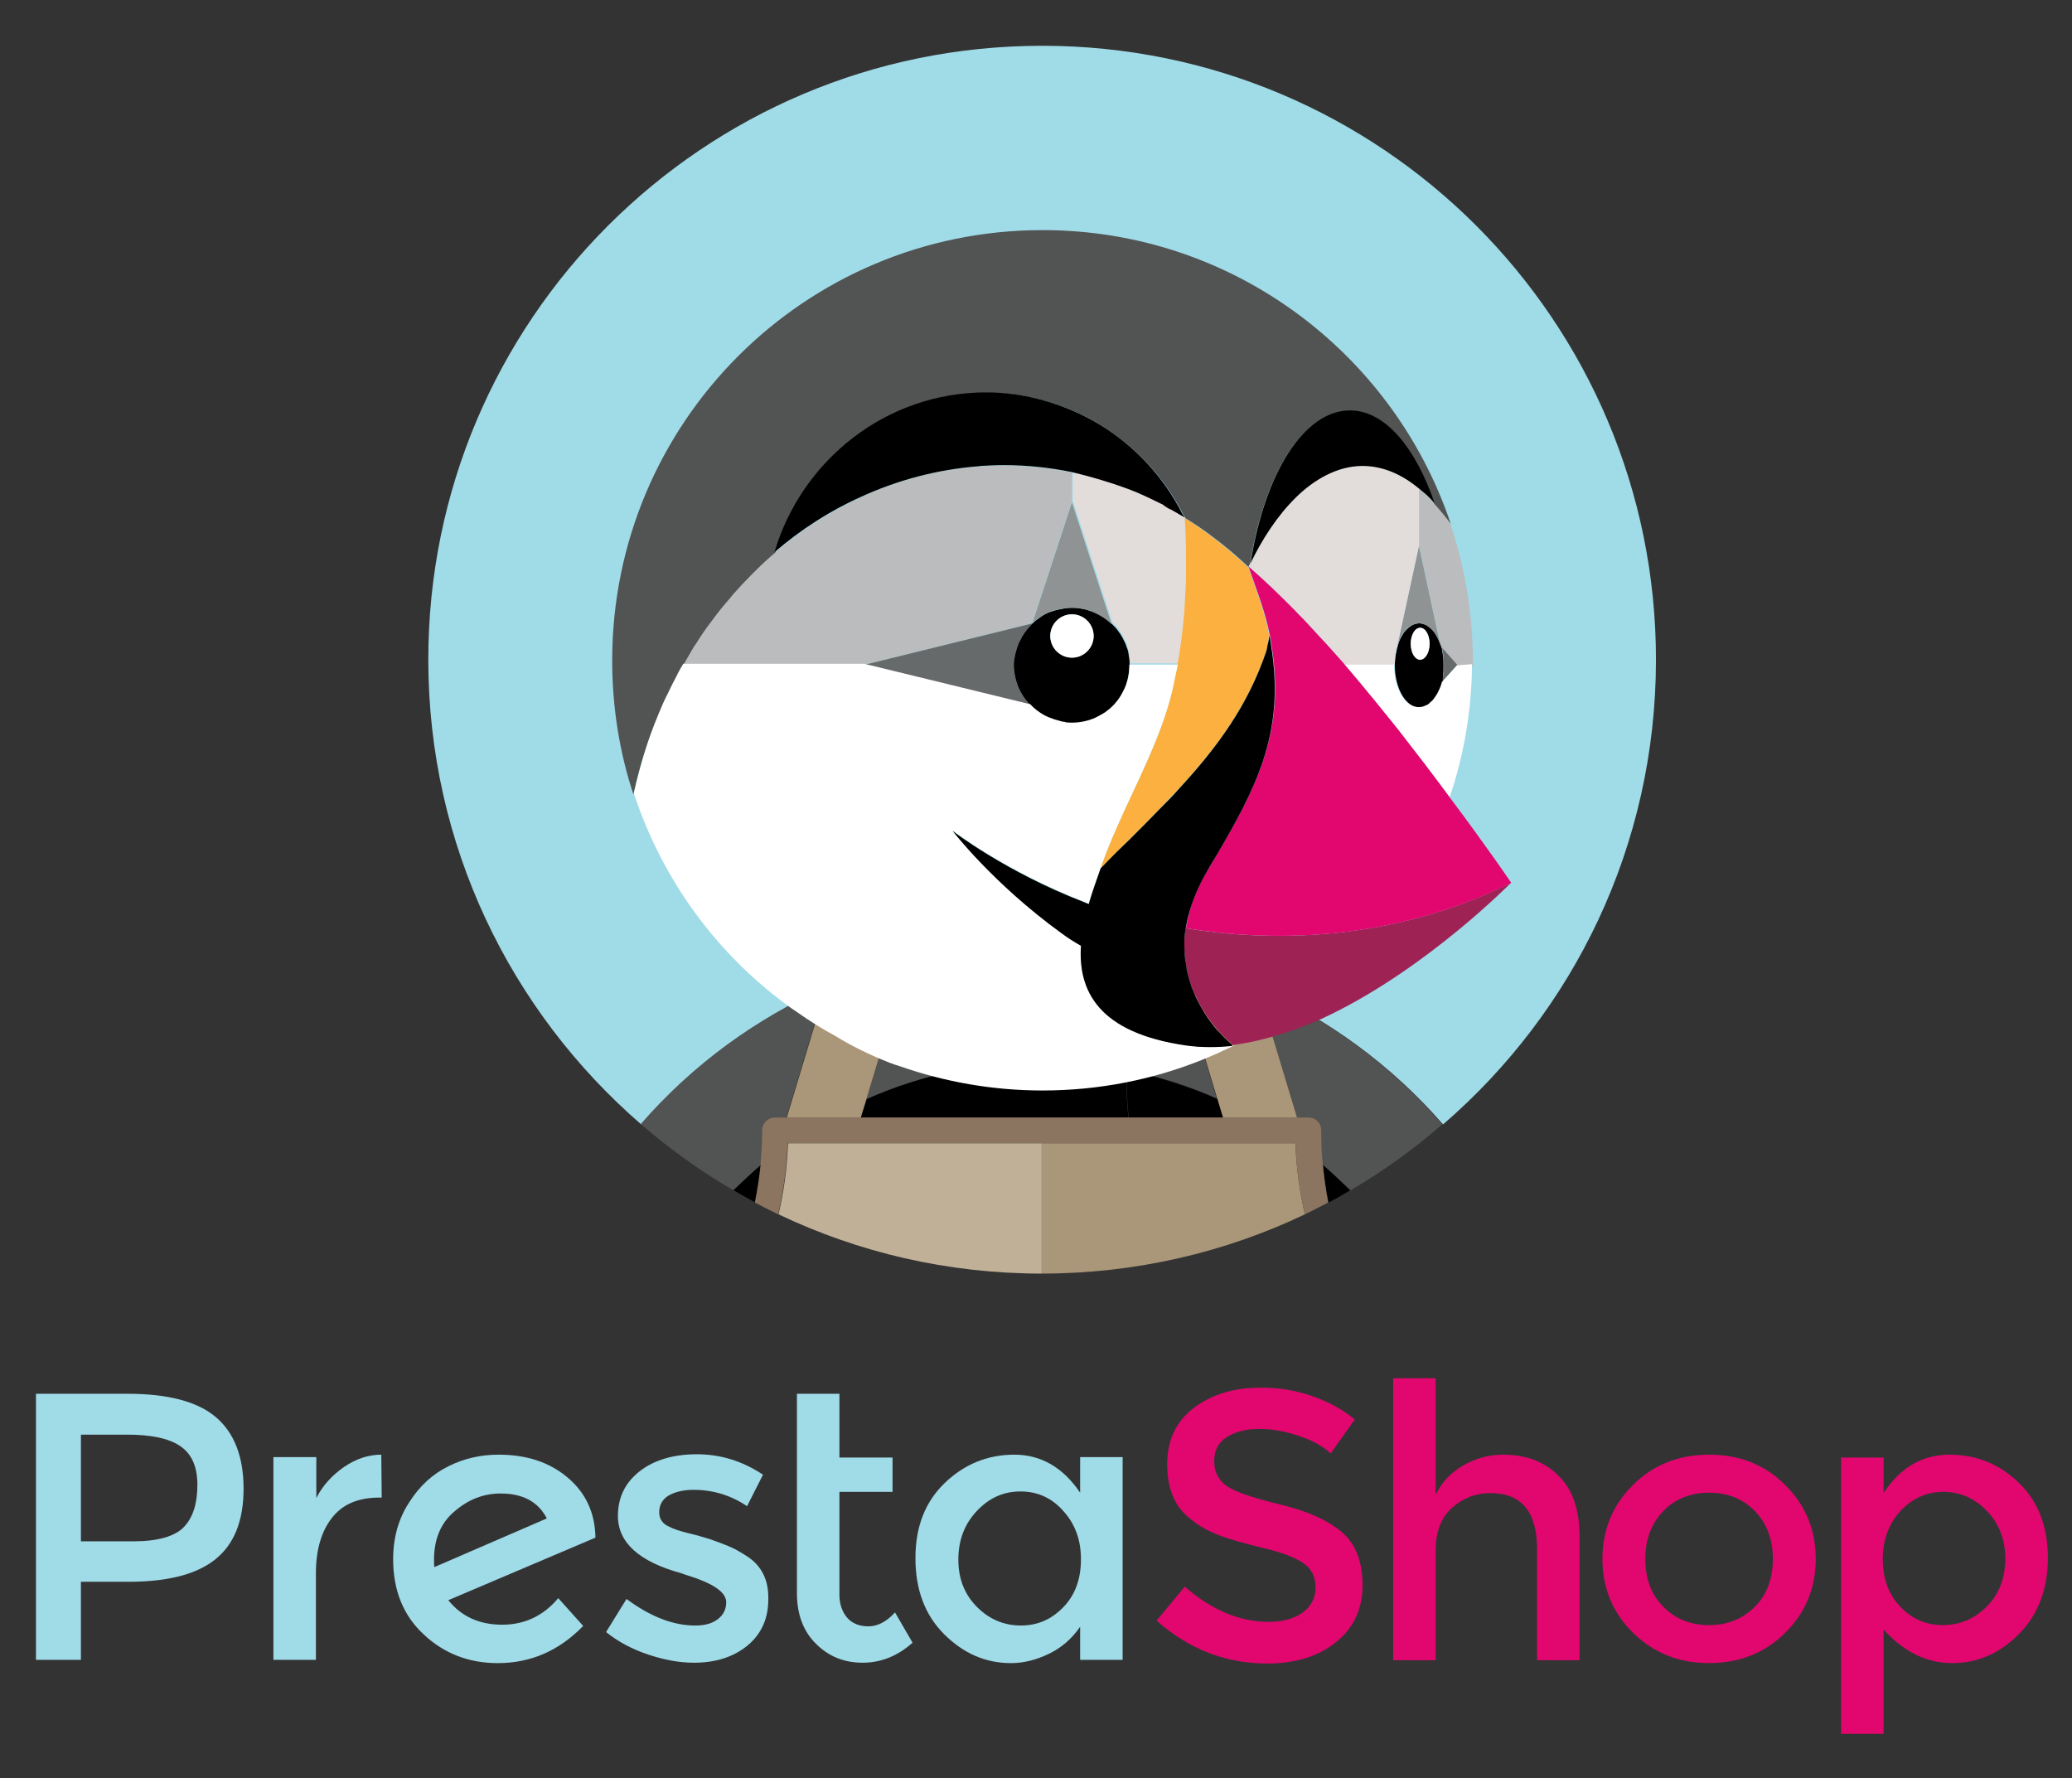 <?xml version="1.0" encoding="utf-8"?>
<!-- Generator: Adobe Illustrator 19.0.0, SVG Export Plug-In . SVG Version: 6.00 Build 0)  -->
<svg version="1.1" id="Calque_1" xmlns="http://www.w3.org/2000/svg" xmlns:xlink="http://www.w3.org/1999/xlink" x="0px" y="0px"
	 viewBox="-52 179 507 435" style="enable-background:new -52 179 507 435;" xml:space="preserve">
<rect x="-52" y="179" width="507" height="435" fill="#333333" stroke="none"/>
<style type="text/css">
	.st0{fill:#A0DBE8;}
	.st1{fill:#E2066F;}
	.st2{fill:#525353;}
	.st3{fill:#AA9678;}
	.st4{fill:#C0B098;}
	.st5{fill:#786453;}
	.st6{fill:#8B7460;}
	.st7{fill:none;}
	.st8{fill:#FFFFFF;}
	.st9{fill:#BBBCBD;}
	.st10{fill:#676A6A;}
	.st11{fill:#909393;}
	.st12{fill:#E2DDDB;}
	.st13{fill:#FBB040;}
	.st14{fill:#9F2255;}
</style>
<g id="XMLID_141_">
	<g id="XMLID_142_">
		<path id="XMLID_160_" class="st0" d="M54.3,562.4c-0.1-0.4-0.1-1-0.1-1.8c0-5.1,1.7-9.1,5.1-11.9c3.4-2.9,7.1-4.3,11.2-4.3
			c5.4,0,9.2,2,11.3,6.1L54.3,562.4z M93.7,555.2c-0.1-6-2.3-10.9-6.8-14.7c-4.5-3.8-10.1-5.6-16.9-5.6c-4.3,0-8.4,0.9-12.2,2.8
			c-3.9,1.9-7.1,4.8-9.7,8.9c-2.6,4-3.9,8.6-3.9,13.9c0,7.6,2.5,13.8,7.5,18.4c5,4.7,11.1,7,18.1,7c8,0,15-3,20.9-9.1l-6.1-6.8
			c-3.6,4.3-8.2,6.5-13.7,6.5c-5.6,0-10-2-13.2-6L93.7,555.2L93.7,555.2z"/>
		<path id="XMLID_138_" class="st0" d="M32.2,537.9c-2.9,2-5.2,4.5-6.8,7.6v-10H14.9v49.6h10.4v-21.2c0-5.6,1.3-10.2,3.9-13.5
			c2.6-3.4,6.5-5,11.6-5h0.6l-0.1-10.5C38.2,534.9,35.1,535.9,32.2,537.9"/>
		<path id="XMLID_137_" class="st0" d="M131,559.9c-1.7-1.1-3.2-2-4.7-2.6s-3-1.2-4.5-1.7c-1.6-0.5-3.3-1-5.4-1.5
			c-2-0.5-3.6-1-4.7-1.6c-1.6-0.7-2.4-1.9-2.4-3.5c0-1.8,0.8-3.2,2.3-4.1c1.6-0.9,3.6-1.4,6.1-1.4c4.7,0,9.1,1.3,13.1,4l3.9-7.7
			c-5.1-3.4-10.5-5-16.2-5s-10.4,1.4-13.9,4.1c-3.6,2.8-5.4,6.4-5.4,11c0,6.5,5.2,11.2,15.5,14c0.2,0.1,0.6,0.2,1.1,0.4
			c6.6,2,9.9,4.2,9.9,6.7c0,1.7-0.7,3.1-2,4.1c-1.4,1.1-3.2,1.6-5.6,1.6c-5.4,0-11-2.2-16.8-6.5l-5,8.1c3,2.4,6.4,4.2,10.3,5.5
			c3.9,1.3,7.6,2,11.2,2c5.3,0,9.7-1.4,13.1-4.2c3.4-2.8,5.1-6.6,5.1-11.3C136.1,565.6,134.4,562.2,131,559.9"/>
		<path id="XMLID_155_" class="st0" d="M-7,552.6c-2.2,2.3-6.4,3.5-12.4,3.5h-12.8V530H-21c6,0,10.3,0.9,13.1,2.8s4.2,5,4.2,9.5
			C-3.7,546.9-4.8,550.3-7,552.6 M0.8,525.7c-4.5-3.8-11.7-5.7-21.6-5.7h-22.4v65.1h11V566h11.6c9.6,0,16.7-1.8,21.3-5.5
			s6.9-9.4,6.9-17.3C7.6,535.4,5.3,529.5,0.8,525.7"/>
		<path id="XMLID_134_" class="st0" d="M160.5,576.9c-2.2,0-4-0.7-5.2-2.1s-1.9-3.3-1.9-5.6V544h13v-8.4h-13V520H143v48.8
			c0,5.2,1.6,9.4,4.7,12.4c3.1,3.1,6.9,4.6,11.4,4.6c4.4,0,8.5-1.6,12.2-4.9l-4.3-7.4C164.9,575.8,162.7,576.9,160.5,576.9"/>
		<path id="XMLID_151_" class="st0" d="M208.2,572.2c-2.9,3-6.3,4.5-10.4,4.5c-4.1,0-7.7-1.5-10.7-4.5s-4.6-6.8-4.6-11.6
			c0-4.8,1.5-8.7,4.5-11.9s6.5-4.8,10.7-4.8s7.7,1.6,10.5,4.8c2.9,3.2,4.3,7.1,4.3,11.8C212.5,565.3,211.1,569.2,208.2,572.2
			 M212.3,544.2c-4.2-6.2-9.6-9.3-16.1-9.3s-12.2,2.3-17,6.9c-4.8,4.6-7.2,10.7-7.2,18.4s2.3,13.9,7,18.6c4.7,4.7,10.1,7.1,16.4,7.1
			c3.1,0,6.2-0.8,9.3-2.3s5.6-3.7,7.6-6.6v8.1h10.4v-49.6h-10.4V544.2z"/>
		<path id="XMLID_148_" class="st1" d="M377.4,572.1c-3,3-6.7,4.5-11.2,4.5s-8.3-1.5-11.2-4.5c-3-3-4.4-6.9-4.4-11.7
			c0-4.8,1.5-8.7,4.4-11.7s6.7-4.5,11.2-4.5s8.3,1.5,11.2,4.5c2.9,3,4.4,6.9,4.4,11.7C381.8,565.2,380.4,569.1,377.4,572.1
			 M366.2,534.9c-7.5,0-13.7,2.5-18.6,7.4c-5,4.9-7.5,11-7.5,18.1c0,7.1,2.5,13.2,7.5,18.1s11.2,7.4,18.6,7.4s13.7-2.5,18.6-7.4
			c5-4.9,7.5-11,7.5-18.1c0-7.1-2.5-13.2-7.5-18.1C379.8,537.3,373.6,534.9,366.2,534.9"/>
		<path id="XMLID_145_" class="st1" d="M434.1,572.1c-3,3-6.6,4.5-10.7,4.5s-7.6-1.5-10.4-4.5c-2.9-3-4.3-6.9-4.3-11.6
			s1.4-8.6,4.3-11.8c2.9-3.1,6.4-4.7,10.5-4.7c4.2,0,7.7,1.6,10.7,4.7s4.5,7.1,4.5,11.8C438.6,565.3,437.1,569.1,434.1,572.1
			 M442,541.8c-4.7-4.6-10.4-6.9-17-6.9s-12,3.1-16.1,9.4v-8.7h-10.4v67.6h10.4v-25.5c5,5.5,10.6,8.2,16.8,8.2s11.7-2.4,16.4-7.2
			c4.7-4.8,7-11,7-18.6S446.7,546.3,442,541.8"/>
		<path id="XMLID_127_" class="st1" d="M315.8,534.9c-3.5,0-6.7,0.9-9.7,2.6s-5.3,4.1-6.8,7.2v-28.5h-10.4v69h10.4v-26.8
			c0-4.6,1.3-8.1,4-10.5s5.8-3.6,9.4-3.6c7.6,0,11.4,4.6,11.4,13.7v27.2h10.4v-30.4c0-6.5-1.7-11.4-5.2-14.8
			C325.9,536.6,321.4,534.9,315.8,534.9"/>
		<path id="XMLID_126_" class="st1" d="M276.4,553.9c-3.4-2.9-8.4-5.2-15.1-6.8s-11-3.1-13.1-4.5c-2-1.4-3.1-3.4-3.1-6.1
			c0-2.6,1-4.6,3.1-5.9c2-1.3,4.7-2,7.9-2c3.2,0,6.4,0.6,9.7,1.7c3.3,1.1,5.9,2.5,7.8,4.3l5.9-8.3c-3-2.5-6.5-4.4-10.6-5.8
			c-4.1-1.4-8.2-2-12.4-2c-6.5,0-11.9,1.6-16.3,4.9s-6.6,7.9-6.6,13.9s1.9,10.5,5.8,13.4c1.9,1.6,4.1,2.8,6.6,3.8s6.1,2,10.9,3.2
			c4.8,1.1,8.1,2.4,10.1,3.8s2.9,3.4,2.9,5.9s-1,4.5-3.1,6.1c-2.1,1.5-4.9,2.3-8.4,2.3c-7.1,0-13.9-2.9-20.5-8.6l-6.9,8.3
			c7.9,7,16.9,10.5,27.1,10.5c7,0,12.6-1.8,16.9-5.3s6.4-8.1,6.4-13.8C281.4,561.2,279.8,556.8,276.4,553.9"/>
	</g>
	<g>
		<path id="XMLID_125_" class="st0" d="M150.1,420.7c2.4-1.1,4.8-2,7.3-3c2.8-1,5.6-2,8.4-2.9c3.5-1.1,7.1-2,10.7-2.8
			c4.9-1,9.8-1.8,14.7-2.3c-2.8,8.7-5.8,17.4-9.2,26c0.1,1.7,0.2,3.3,0.3,5c6.7-1.3,13.6-2,20.7-2c7.1,0,14,0.7,20.7,2
			c0-1.7,0.1-3.4,0.3-5c-3.3-8.6-6.4-17.3-9.2-26c4.9,0.5,9.9,1.2,14.7,2.3c3.6,0.8,7.1,1.7,10.7,2.8c2.8,0.9,5.6,1.8,8.4,2.9
			c2.5,0.9,4.9,1.9,7.3,3c17,7.6,32.5,18.8,45.2,33.4c31.9-27.5,52.1-68.2,52.1-113.7c0-82.9-67.2-150.2-150.2-150.2
			c-82.9,0-150.2,67.2-150.2,150.2c0,45.4,20.2,86.1,52.1,113.7C117.6,439.5,133.1,428.3,150.1,420.7z"/>
		<path id="XMLID_124_" class="st2" d="M160,447.9c7-3.1,14.5-5.5,22.2-7c0-1.7-0.1-3.4-0.3-5c3.3-8.6,6.4-17.3,9.2-26
			c-4.9,0.5-9.9,1.2-14.7,2.3c-3.6,0.8-7.1,1.7-10.7,2.8c-2.8,0.9-5.6,1.8-8.4,2.9l10.9,2.7L160,447.9z"/>
		<path id="XMLID_123_" class="st2" d="M134.2,464c0.3-2.8,0.4-5.6,0.4-8.5c0-1.7,1.4-3.1,3.1-3.1h2.7l9.6-31.8
			c-17,7.6-32.5,18.8-45.2,33.4c7,6.1,14.6,11.5,22.6,16.2C129.7,468.1,131.9,466,134.2,464z"/>
		<path id="XMLID_122_" class="st2" d="M255.8,420.7l9.6,31.8h2.7c1.7,0,3.1,1.4,3.1,3.1c0,2.9,0.2,5.7,0.4,8.5c2.3,2,4.6,4,6.7,6.2
			c8.1-4.7,15.6-10.1,22.6-16.2C288.3,439.5,272.8,428.3,255.8,420.7z"/>
		<path id="XMLID_121_" class="st2" d="M237.5,420.4l10.9-2.7c-2.8-1-5.6-2-8.4-2.9c-3.5-1.1-7.1-2-10.7-2.8
			c-4.9-1-9.8-1.8-14.7-2.3c2.8,8.7,5.8,17.4,9.2,26c-0.1,1.7-0.2,3.3-0.3,5c7.8,1.5,15.2,3.9,22.2,7L237.5,420.4z"/>
		<path id="XMLID_120_" d="M202.9,452.5h21.2c-0.4-3.9-0.6-7.8-0.5-11.6c-6.7-1.3-13.6-2-20.7-2s-14,0.7-20.7,2
			c0.1,3.9-0.1,7.7-0.5,11.6H202.9z"/>
		<path id="XMLID_119_" d="M127.5,470.2c1.7,1,3.5,2,5.3,3c0.6-3,1.1-6.1,1.4-9.2C131.9,466,129.7,468.1,127.5,470.2z"/>
		<path id="XMLID_118_" d="M158.6,452.5h23.2c0.4-3.9,0.6-7.8,0.5-11.6c-7.8,1.5-15.2,3.9-22.2,7L158.6,452.5z"/>
		<path id="XMLID_117_" d="M271.7,464c0.3,3.1,0.8,6.2,1.4,9.2c1.8-0.9,3.5-1.9,5.3-3C276.2,468.1,274,466,271.7,464z"/>
		<path id="XMLID_116_" d="M247.3,452.5l-1.4-4.6c-7-3.1-14.5-5.5-22.2-7c-0.1,3.9,0.1,7.7,0.5,11.6H247.3L247.3,452.5z"/>
		<path id="XMLID_115_" class="st3" d="M158.6,452.5l1.4-4.6l8.3-27.5l-10.9-2.7c-2.5,0.9-4.9,1.9-7.3,3l-9.6,31.8h10.3H158.6
			L158.6,452.5z"/>
		<path id="XMLID_114_" class="st3" d="M245.9,447.9l1.4,4.6h7.8h10.3l-9.6-31.8c-2.4-1.1-4.8-2-7.3-3l-10.9,2.7L245.9,447.9z"/>
		<path id="XMLID_113_" class="st4" d="M140.8,458.9c0.1-0.1,0.2-0.1,0.3-0.2h-0.3C140.8,458.7,140.8,458.8,140.8,458.9z"/>
		<path id="XMLID_112_" class="st4" d="M202.9,458.7h-22.1h-24.1h-15.6c-0.1,0.1-0.2,0.1-0.3,0.2c-0.2,5.9-1,11.6-2.3,17.2
			c19.5,9.3,41.3,14.5,64.4,14.5L202.9,458.7L202.9,458.7z"/>
		<path id="XMLID_111_" class="st3" d="M265.1,458.7h-0.3c0.1,0.1,0.2,0.1,0.3,0.2C265.1,458.8,265.1,458.7,265.1,458.7z"/>
		<path id="XMLID_110_" class="st3" d="M264.8,458.7h-15.6H225h-22.1l0,0v31.9c23,0,44.9-5.2,64.4-14.5c-1.3-5.6-2.1-11.4-2.3-17.2
			C265,458.8,264.9,458.7,264.8,458.7z"/>
		<rect id="XMLID_109_" x="202.9" y="455.6" class="st5" width="0" height="3.1"/>
		<path id="XMLID_108_" class="st6" d="M271.7,464c-0.3-2.8-0.4-5.6-0.4-8.5c0-1.7-1.4-3.1-3.1-3.1h-2.7H255h-7.8H224h-21.2h-21.2
			h-23.2h-7.8h-10.3h-2.7c-1.7,0-3.1,1.4-3.1,3.1c0,2.9-0.2,5.7-0.4,8.5c-0.3,3.1-0.8,6.2-1.4,9.2c1.9,1,3.8,2,5.7,2.9
			c1.3-5.6,2.1-11.4,2.3-17.2c0-0.1,0-0.1,0-0.2h0.3h15.6h24.1h22.1l0,0H225h24.1h15.6h0.3c0,0.1,0,0.1,0,0.2
			c0.2,5.9,1,11.6,2.3,17.2c1.9-0.9,3.8-1.9,5.7-2.9C272.4,470.2,272,467.1,271.7,464z"/>
		<g>
			<path id="XMLID_107_" class="st7" d="M253.5,317.6L253.5,317.6L253.5,317.6c1.9,5.4,4,10.9,5.1,16.5c0,0.4-0.1,0.8-0.1,1.2
				c-0.1,0.6-0.2,1.1-0.3,1.6c0.2-0.7,0.3-1.6,0.5-2.6C257.6,328.6,255.4,323.1,253.5,317.6L253.5,317.6L253.5,317.6L253.5,317.6z"
				/>
			<path id="XMLID_106_" class="st7" d="M297.2,351.6c-0.1,0-0.2,0.1-0.3,0.1C297,351.6,297.1,351.6,297.2,351.6z"/>
			<path id="XMLID_105_" class="st7" d="M298.2,350.8c-0.1,0.1-0.2,0.2-0.3,0.3C298,351,298.1,350.9,298.2,350.8z"/>
			<path id="XMLID_104_" class="st7" d="M249,313.7c-3.5-2.9-7.1-5.6-10.9-7.9l0,0C241.9,308.1,245.5,310.7,249,313.7z"/>
			<path id="XMLID_103_" class="st7" d="M283.8,349.6C283.8,349.7,283.8,349.7,283.8,349.6C283.8,349.7,283.8,349.7,283.8,349.6z"/>
			<path id="XMLID_102_" class="st7" d="M290.1,357.6c0.1,0.1,0.2,0.3,0.3,0.4C290.4,357.8,290.2,357.7,290.1,357.6z"/>
			<path id="XMLID_101_" class="st7" d="M258.1,337.2c-0.1,0.5-0.2,0.9-0.3,1.2C257.9,338,258,337.6,258.1,337.2z"/>
			<path id="XMLID_100_" class="st7" d="M243.4,392c-2.3,3.8-3.8,7.5-4.6,10.9C239.6,399.4,241.1,395.8,243.4,392
				c0.8-1.3,1.5-2.5,2.2-3.7C244.9,389.4,244.2,390.7,243.4,392C243.4,391.9,243.4,391.9,243.4,392z"/>
			<path id="XMLID_99_" class="st7" d="M253.5,317.6c0.1-0.3,0.3-0.5,0.4-0.8l0,0C253.7,317.1,253.6,317.3,253.5,317.6
				c0.9,0.8,1.8,1.6,2.7,2.4C255.3,319.2,254.4,318.4,253.5,317.6z"/>
			<path id="XMLID_98_" class="st7" d="M223.7,337.3L223.7,337.3L223.7,337.3z"/>
			<path id="XMLID_97_" class="st7" d="M222.6,334.8L222.6,334.8L222.6,334.8z"/>
			<path id="XMLID_96_" class="st7" d="M232.7,302.7c-0.2-0.1-0.4-0.2-0.5-0.3C232.4,302.5,232.5,302.6,232.7,302.7z"/>
			<path id="XMLID_95_" class="st7" d="M233.5,303.1c-0.2-0.1-0.4-0.3-0.6-0.4C233,302.9,233.3,303,233.5,303.1z"/>
			<path id="XMLID_94_" class="st7" d="M238.4,315.2c0,0.4,0,0.7,0,1.1C238.4,315.9,238.4,315.6,238.4,315.2z"/>
			<path id="XMLID_93_" class="st7" d="M223.2,336L223.2,336L223.2,336z"/>
			<path id="XMLID_92_" class="st7" d="M296.3,365.5c0.2,0.2,0.4,0.5,0.6,0.7C296.7,366,296.5,365.7,296.3,365.5z"/>
			<path id="XMLID_91_" class="st7" d="M238.4,319.9c0,1.6-0.1,3.2-0.2,4.7C238.3,323.1,238.4,321.5,238.4,319.9z"/>
			<path id="XMLID_90_" class="st7" d="M224.1,338.7L224.1,338.7L224.1,338.7z"/>
			<path id="XMLID_89_" class="st7" d="M237.8,305.6c-0.5-0.3-2-1.1-3.3-1.9C235.8,304.4,237.2,305.2,237.8,305.6z"/>
			<path id="XMLID_88_" class="st7" d="M234.4,303.6c-0.3-0.2-0.6-0.4-0.9-0.5C233.8,303.3,234.1,303.5,234.4,303.6z"/>
			<path id="XMLID_87_" class="st7" d="M238,305.7L238,305.7L238,305.7L238,305.7z"/>
			<path id="XMLID_86_" class="st7" d="M301.3,342.2c0-0.1,0-0.2,0-0.3l0,0l0,0c0-0.1,0-0.2,0-0.3c0,0.1,0,0.2,0,0.4
				C301.3,341.9,301.3,342.1,301.3,342.2z"/>
			<path id="XMLID_85_" class="st7" d="M276.7,341.3c0.1,0.2,0.3,0.3,0.4,0.5l0,0l0,0C277.1,341.7,276.9,341.5,276.7,341.3
				L276.7,341.3z"/>
			<path id="XMLID_84_" class="st7" d="M256.2,320c2,1.8,4,3.7,5.9,5.6C260.1,323.7,258.2,321.8,256.2,320z"/>
			<path id="XMLID_83_" class="st7" d="M295.3,331.4c0.4,0,0.7,0.1,1.1,0.2C296,331.5,295.6,331.4,295.3,331.4z"/>
			<path id="XMLID_82_" class="st7" d="M289.5,338.9c0,0.2-0.1,0.3-0.1,0.5C289.4,339.2,289.5,339.1,289.5,338.9z"/>
			<path id="XMLID_81_" class="st7" d="M296.7,331.7c0.2,0.1,0.5,0.2,0.7,0.4C297.2,332,296.9,331.8,296.7,331.7z"/>
			<path id="XMLID_80_" class="st7" d="M299,333.7c0.1,0.1,0.2,0.2,0.2,0.3C299.1,333.9,299.1,333.8,299,333.7z"/>
			<path id="XMLID_79_" class="st7" d="M301.2,339.6L301.2,339.6c0-0.1,0-0.1,0-0.2C301.2,339.5,301.2,339.6,301.2,339.6
				L301.2,339.6z"/>
			<path id="XMLID_78_" class="st7" d="M301.2,344L301.2,344C301.2,343.9,301.2,343.9,301.2,344v0.1
				C301.2,344.1,301.2,344.1,301.2,344z"/>
			<path id="XMLID_77_" class="st7" d="M291.3,334c0.1-0.1,0.2-0.2,0.2-0.3C291.5,333.8,291.4,333.9,291.3,334z"/>
			<path id="XMLID_76_" class="st7" d="M294.2,331.6c0.3-0.1,0.7-0.2,1.1-0.2C294.9,331.4,294.5,331.5,294.2,331.6z"/>
			<path id="XMLID_75_" class="st7" d="M267.5,331.2c-0.9-1-1.9-1.9-2.8-2.9C265.7,329.2,266.6,330.2,267.5,331.2z"/>
			<path id="XMLID_74_" class="st7" d="M295.3,298.6L295.3,298.6L295.3,298.6v13.9L290,337c0,0.1,0,0.1,0,0.2v-0.1l0,0l0,0l5.3-24.5
				V298.6L295.3,298.6L295.3,298.6L295.3,298.6z"/>
			<path id="XMLID_73_" class="st7" d="M272.5,336.5c-0.5-0.5-1-1.1-1.5-1.6C271.6,335.5,272,336,272.5,336.5z"/>
			<path id="XMLID_72_" class="st7" d="M300.6,337.1c0.1,0.2,0.1,0.4,0.2,0.6l0,0C300.8,337.4,300.7,337.3,300.6,337.1L300.6,337.1
				L300.6,337.1z"/>
			<path id="XMLID_71_" class="st7" d="M289.2,341.7L289.2,341.7c0-0.1,0-0.2,0-0.3C289.3,341.6,289.2,341.6,289.2,341.7z"/>
			<path id="XMLID_70_" class="st7" d="M293.2,332.1c0.2-0.2,0.5-0.3,0.7-0.4C293.6,331.8,293.4,332,293.2,332.1z"/>
			<path id="XMLID_69_" class="st7" d="M292.1,333c0.2-0.3,0.5-0.5,0.8-0.7C292.6,332.5,292.3,332.8,292.1,333z"/>
			<path id="XMLID_68_" class="st7" d="M300.8,345.9L300.8,345.9c-0.1,0.5-0.3,1-0.5,1.5C300.5,347,300.7,346.5,300.8,345.9
				L300.8,345.9L300.8,345.9z"/>
			<path id="XMLID_67_" class="st7" d="M117.8,337.1c0.2-0.3,0.5-0.7,0.7-1C118.3,336.5,118,336.8,117.8,337.1z"/>
			<path id="XMLID_66_" class="st7" d="M297.7,332.3c0.3,0.2,0.5,0.5,0.8,0.7C298.2,332.8,298,332.5,297.7,332.3z"/>
			<path id="XMLID_65_" class="st7" d="M122.1,330.9c0.1-0.1,0.2-0.3,0.3-0.4C122.3,330.6,122.2,330.7,122.1,330.9z"/>
			<path id="XMLID_64_" class="st7" d="M224.4,341.7L224.4,341.7L224.4,341.7L224.4,341.7L224.4,341.7v-0.1
				C224.4,341.6,224.4,341.6,224.4,341.7z"/>
			<path id="XMLID_63_" class="st7" d="M111.3,349.1c-0.3,0.5-0.5,1.1-0.8,1.6C110.8,350.2,111,349.7,111.3,349.1z"/>
			<path id="XMLID_62_" class="st7" d="M108,356.8c0,0.1-0.1,0.2-0.1,0.3C107.9,357,108,356.9,108,356.8z"/>
			<path id="XMLID_61_" class="st7" d="M299,302.2L299,302.2L299,302.2L299,302.2z"/>
			<path id="XMLID_60_" class="st7" d="M137.7,314.1L137.7,314.1L137.7,314.1z"/>
			<path id="XMLID_59_" class="st7" d="M131.8,319.5c0.3-0.3,0.6-0.6,0.9-0.9C132.4,318.9,132.1,319.2,131.8,319.5z"/>
			<path id="XMLID_58_" class="st7" d="M126.5,325.3c0.3-0.4,0.6-0.7,0.9-1.1C127.1,324.6,126.8,324.9,126.5,325.3z"/>
			<path id="XMLID_57_" class="st7" d="M300.6,337.1l-5.3-24.5L300.6,337.1z"/>
			<path id="XMLID_56_" class="st7" d="M207.4,355.6c-0.1,0-0.2-0.1-0.3-0.1C207.2,355.6,207.3,355.6,207.4,355.6z"/>
			<path id="XMLID_55_" class="st7" d="M208.8,355.8c-0.1,0-0.2,0-0.3-0.1C208.6,355.8,208.7,355.8,208.8,355.8z"/>
			<path id="XMLID_54_" class="st7" d="M114.6,342.6c-0.3,0.6-0.7,1.2-1,1.9C113.9,343.9,114.2,343.3,114.6,342.6z"/>
			<path id="XMLID_53_" class="st7" d="M203.4,354.1L203.4,354.1L203.4,354.1z"/>
			<path id="XMLID_52_" class="st7" d="M206,355.2c-0.1,0-0.1,0-0.2-0.1C205.9,355.2,205.9,355.2,206,355.2z"/>
			<path id="XMLID_51_" class="st7" d="M204.6,354.7L204.6,354.7L204.6,354.7z"/>
			<path id="XMLID_50_" class="st7" d="M197.2,347.1L197.2,347.1L197.2,347.1z"/>
			<path id="XMLID_49_" class="st7" d="M196.5,338.5c0,0.1-0.1,0.2-0.1,0.3C196.5,338.7,196.5,338.6,196.5,338.5z"/>
			<path id="XMLID_48_" class="st7" d="M198,334.8L198,334.8L198,334.8z"/>
			<path id="XMLID_47_" class="st7" d="M202.7,329.9L202.7,329.9L202.7,329.9z"/>
			<path id="XMLID_46_" class="st7" d="M196.9,337.2c0,0.1-0.1,0.1-0.1,0.2C196.8,337.4,196.9,337.3,196.9,337.2z"/>
			<path id="XMLID_45_" class="st7" d="M197.4,336c0,0,0,0.1-0.1,0.1C197.3,336.1,197.4,336,197.4,336z"/>
			<path id="XMLID_44_" class="st7" d="M213.1,327.9C213,327.9,213,327.9,213.1,327.9C213,327.9,213,327.9,213.1,327.9z"/>
			<path id="XMLID_43_" class="st7" d="M215.6,328.7L215.6,328.7L215.6,328.7z"/>
			<path id="XMLID_42_" class="st7" d="M205,328.6L205,328.6L205,328.6z"/>
			<path id="XMLID_41_" class="st7" d="M207.6,327.9C207.6,327.9,207.5,327.9,207.6,327.9C207.5,327.9,207.6,327.9,207.6,327.9z"/>
			<path id="XMLID_40_" class="st7" d="M224.3,340.1L224.3,340.1L224.3,340.1z"/>
			<path id="XMLID_39_" class="st7" d="M210.4,296.2c0-0.2,0-0.4,0-0.6C210.4,295.8,210.4,296,210.4,296.2z"/>
			<path id="XMLID_38_" class="st7" d="M210.4,295.3c0-0.1,0-0.3,0-0.4C210.4,295,210.4,295.1,210.4,295.3z"/>
			<path id="XMLID_37_" class="st7" d="M210.4,294.7C210.4,294.6,210.4,294.6,210.4,294.7C210.4,294.6,210.4,294.6,210.4,294.7z"/>
			<path id="XMLID_36_" class="st7" d="M210.4,298.1v-0.2v-0.6c0-0.2,0-0.4,0-0.6C210.4,297.1,210.4,297.6,210.4,298.1z"/>
			<path id="XMLID_35_" class="st7" d="M299.4,349.3c-0.2,0.2-0.3,0.5-0.5,0.7C299.1,349.8,299.3,349.5,299.4,349.3z"/>
			<path id="XMLID_34_" class="st7" d="M196.3,340c0,0.1,0,0.2-0.1,0.3C196.2,340.2,196.2,340.1,196.3,340z"/>
			<path id="XMLID_33_" class="st7" d="M196.4,344.5L196.4,344.5L196.4,344.5z"/>
			<path id="XMLID_32_" class="st7" d="M300.2,347.8c-0.1,0.3-0.3,0.7-0.5,1C299.9,348.5,300,348.2,300.2,347.8z"/>
			<path id="XMLID_31_" class="st2" d="M245.9,431c-0.5-0.5-0.9-1.1-1.4-1.7C245,430,245.5,430.5,245.9,431L245.9,431z"/>
			<path id="XMLID_30_" class="st3" d="M249.4,434.5L249.4,434.5L249.4,434.5c0,0-1.5-1.2-3.5-3.4l0,0
				C247.9,433.3,249.4,434.5,249.4,434.5z"/>
			<ellipse id="XMLID_29_" class="st8" cx="295.3" cy="298.6" rx="0" ry="0"/>
			<path id="XMLID_28_" class="st8" d="M301.3,341.8L301.3,341.8L301.3,341.8L301.3,341.8z"/>
			<path id="XMLID_27_" class="st9" d="M302.9,307L302.9,307L302.9,307C302.9,307,302.9,306.9,302.9,307L302.9,307
				c-1.3-1.8-2.6-3.4-3.9-4.8l0,0l0,0l0,0l0,0c-0.6-0.7-1.2-1.3-1.8-1.9c-0.2-0.2-0.5-0.4-0.7-0.6c-0.4-0.4-0.8-0.7-1.2-1l0,0v14
				l5.3,24.5l0,0c0.1,0.2,0.1,0.4,0.2,0.6l3.7,4.2l0,0h3.9c0-0.4,0-0.7,0-1.1l0,0c0-11.6-1.9-22.7-5.3-33.1l0,0
				C303,307.4,303,307.2,302.9,307z"/>
			<path id="XMLID_26_" class="st9" d="M301.3,341.8L301.3,341.8L301.3,341.8L301.3,341.8z"/>
			<path id="XMLID_25_" class="st10" d="M301.2,339.5v0.1c0,0,0,0,0,0.1l0,0c0.1,0.6,0.1,1.2,0.1,1.8c0,0.1,0,0.2,0,0.3l0,0l0,0
				c0,0.1,0,0.2,0,0.3c0,0.6,0,1.2-0.1,1.7l0,0v0.1v0.1c-0.1,0.6-0.2,1.2-0.3,1.8l0,0l0,0l0,0l0,0l0,0l3.7-4.1l-3.7-4.2l0,0
				C301,338.2,301.1,338.8,301.2,339.5z"/>
			<path d="M301.1,344.2c0-0.1,0-0.1,0-0.2c0.1-0.6,0.1-1.2,0.1-1.7c0-0.1,0-0.3,0-0.4c0-0.1,0-0.2,0-0.4c0-0.6,0-1.2-0.1-1.8
				c0-0.1,0-0.1,0-0.2c-0.1-0.6-0.2-1.2-0.3-1.8c-0.1-0.2-0.1-0.4-0.2-0.6c-0.4-1.2-0.8-2.2-1.4-3.1c-0.1-0.1-0.2-0.2-0.2-0.3
				c-0.2-0.2-0.3-0.4-0.5-0.6c-0.2-0.3-0.5-0.5-0.8-0.7c-0.1-0.1-0.2-0.1-0.3-0.2c-0.2-0.2-0.5-0.3-0.7-0.4c-0.1,0-0.2-0.1-0.3-0.1
				c-0.3-0.1-0.7-0.2-1.1-0.2s-0.7,0.1-1.1,0.2c-0.1,0-0.2,0.1-0.3,0.1c-0.2,0.1-0.5,0.2-0.7,0.4c-0.1,0.1-0.2,0.1-0.3,0.2
				c-0.3,0.2-0.5,0.5-0.8,0.7c-0.2,0.2-0.3,0.4-0.5,0.6c-0.1,0.1-0.2,0.2-0.2,0.3c-0.6,0.9-1.1,1.9-1.4,3.1v0.1
				c-0.2,0.5-0.3,1.1-0.4,1.7c0,0.2-0.1,0.3-0.1,0.5c-0.1,0.7-0.1,1.3-0.2,2c0,0.1,0,0.2,0,0.3l0,0c0,5.7,2.7,10.4,6,10.4
				c0.6,0,1.1-0.2,1.7-0.4c0.1,0,0.2-0.1,0.3-0.1c0.2-0.1,0.4-0.3,0.6-0.4c0.1-0.1,0.2-0.2,0.3-0.3c0.3-0.2,0.5-0.5,0.8-0.8
				c0.2-0.2,0.3-0.4,0.5-0.7c0.1-0.2,0.2-0.3,0.3-0.5c0.2-0.3,0.3-0.6,0.5-1c0.1-0.1,0.1-0.2,0.2-0.4c0.2-0.5,0.3-1,0.5-1.5
				C301,345.4,301.1,344.8,301.1,344.2z M295.5,340.4c-1.3,0-2.3-1.7-2.3-3.9c0-2.1,1-3.9,2.3-3.9s2.3,1.7,2.3,3.9
				S296.7,340.4,295.5,340.4z"/>
			<ellipse id="XMLID_22_" class="st8" cx="295.5" cy="336.5" rx="2.3" ry="3.9"/>
			<path id="XMLID_21_" class="st11" d="M289.9,337.1L289.9,337.1c0.4-1.2,0.8-2.2,1.4-3.1c0.1-0.1,0.2-0.2,0.2-0.3
				c0.2-0.2,0.3-0.4,0.5-0.6c0.2-0.3,0.5-0.5,0.8-0.7c0.1-0.1,0.2-0.1,0.3-0.2c0.2-0.2,0.5-0.3,0.7-0.4c0.1,0,0.2-0.1,0.3-0.1
				c0.3-0.1,0.7-0.2,1.1-0.2s0.7,0.1,1.1,0.2c0.1,0,0.2,0.1,0.3,0.1c0.2,0.1,0.5,0.2,0.7,0.4c0.1,0.1,0.2,0.1,0.3,0.2
				c0.3,0.2,0.5,0.5,0.8,0.7c0.2,0.2,0.3,0.4,0.5,0.6c0.1,0.1,0.2,0.2,0.2,0.3c0.6,0.9,1.1,1.9,1.4,3.1l0,0l0,0l-5.3-24.5
				L289.9,337.1L289.9,337.1L289.9,337.1z"/>
			<path d="M224.4,341.6c0-0.5,0-1-0.1-1.5l0,0c-0.1-0.5-0.1-0.9-0.2-1.4l0,0c-0.1-0.5-0.2-0.9-0.4-1.3l0,0
				c-0.1-0.4-0.3-0.9-0.5-1.3l0,0c-0.2-0.4-0.4-0.8-0.6-1.2l0,0c-0.7-1.2-1.5-2.3-2.5-3.2c-1.3-1.2-2.8-2.2-4.4-2.9l0,0
				c-0.8-0.3-1.7-0.6-2.5-0.8c0,0,0,0-0.1,0c-0.9-0.2-1.8-0.3-2.7-0.3c-0.9,0-1.8,0.1-2.7,0.3h-0.1c-0.9,0.2-1.7,0.4-2.5,0.7
				c0,0,0,0-0.1,0c-0.8,0.3-1.6,0.7-2.3,1.2l0,0c-0.7,0.5-1.4,1-2,1.6l0,0h-0.1c-1,1-1.9,2.1-2.6,3.3l0,0c-0.2,0.4-0.4,0.8-0.6,1.2
				c0,0,0,0.1-0.1,0.1c-0.2,0.4-0.3,0.7-0.4,1.1c0,0.1-0.1,0.1-0.1,0.2c-0.1,0.4-0.2,0.7-0.3,1.1c0,0.1-0.1,0.2-0.1,0.3
				c-0.1,0.4-0.1,0.7-0.2,1.1c0,0.1,0,0.2-0.1,0.3c0,0.5-0.1,1-0.1,1.5c0,0.9,0.1,1.8,0.3,2.7c0,0,0,0,0,0.1
				c0.2,0.9,0.4,1.7,0.8,2.6l0,0c0.7,1.6,1.7,3.1,2.9,4.4c1,1,2.1,1.9,3.3,2.6l0,0c0.4,0.2,0.8,0.4,1.2,0.6h0.1
				c0.4,0.2,0.8,0.3,1.1,0.4c0.1,0,0.1,0,0.2,0.1c0.4,0.1,0.7,0.2,1.1,0.3c0.1,0,0.2,0.1,0.3,0.1c0.4,0.1,0.7,0.1,1.1,0.2
				c0.1,0,0.2,0,0.3,0.1c0.5,0,1,0.1,1.5,0.1c2,0,3.8-0.4,5.5-1.1c0.8-0.4,1.6-0.8,2.4-1.3c1.5-1,2.8-2.3,3.8-3.8
				c0.5-0.8,0.9-1.6,1.3-2.4c0.7-1.7,1.1-3.6,1.1-5.5v-0.1l0,0C224.4,341.6,224.4,341.6,224.4,341.6L224.4,341.6z M210.3,339.9
				c-2.9,0-5.3-2.4-5.3-5.3c0-2.9,2.4-5.3,5.3-5.3s5.3,2.4,5.3,5.3C215.6,337.5,213.2,339.9,210.3,339.9z"/>
			<circle id="XMLID_18_" class="st8" cx="210.3" cy="334.6" r="5.3"/>
			<path id="XMLID_17_" class="st9" d="M200.5,331.5L200.5,331.5L200.5,331.5L200.5,331.5L200.5,331.5l9.8-29.9c0,0,0-1.8,0-3.5
				c0-0.5,0-1,0-1.4c0-0.2,0-0.3,0-0.4c0-0.2,0-0.4,0-0.6c0-0.1,0-0.3,0-0.4c0-0.1,0-0.3,0-0.4s0-0.2,0-0.2c0-0.1,0-0.1,0-0.1
				c-5.4-1.1-11-1.7-16.7-1.7c-1.9,0-3.8,0.1-5.7,0.2c-0.3,0-0.5,0-0.8,0.1c-9.8,0.7-19.4,3.3-28.3,7.4c-7.6,3.5-14.8,8.1-21.1,13.5
				l0,0l0,0c-1.7,1.5-3.4,3-5,4.6c-0.3,0.3-0.6,0.6-0.9,0.9c-1.5,1.5-3,3.1-4.4,4.7c-0.3,0.4-0.6,0.7-0.9,1.1
				c-1.4,1.7-2.8,3.4-4.1,5.1c-0.1,0.1-0.2,0.3-0.3,0.4c-1.2,1.7-2.4,3.4-3.6,5.2c-0.2,0.3-0.5,0.7-0.7,1c-0.9,1.5-1.8,3-2.6,4.5
				h44.3h0.1L200.5,331.5z"/>
			<path id="XMLID_16_" class="st12" d="M238,328.2c0.1-1.2,0.2-2.3,0.2-3.5c0.1-1.6,0.1-3.1,0.2-4.7c0-1.2,0-2.4,0-3.7
				c0-0.4,0-0.7,0-1.1c0-3.2-0.2-6.3-0.3-9.5l0,0l0,0l0,0l0,0c0,0-0.1,0-0.1-0.1c0,0-0.1,0-0.1-0.1c-0.6-0.3-2-1.1-3.3-1.9h-0.1
				c-0.3-0.2-0.6-0.4-0.9-0.5l0,0c-0.2-0.1-0.4-0.3-0.6-0.4l-0.1-0.1c-0.2-0.1-0.4-0.2-0.5-0.3c-2-1.1-4.1-2-6.2-2.9
				c-5-2.1-11.8-4-15.7-4.9v2.7v0.6v0.2c0,1.8,0,3.5,0,3.5l9.7,29.8l0,0c1,0.9,1.9,2,2.5,3.2l0,0c0.2,0.4,0.4,0.8,0.6,1.2l0,0
				c0.2,0.4,0.4,0.8,0.5,1.3l0,0c0.1,0.4,0.3,0.9,0.4,1.3l0,0c0.1,0.5,0.2,0.9,0.2,1.4l0,0c0.1,0.5,0.1,1,0.1,1.5l0,0v0.1h11.8
				C237.1,337,237.7,332.6,238,328.2C238,328.4,238,328.3,238,328.2z"/>
			<path id="XMLID_15_" class="st13" d="M253.5,317.6L253.5,317.6L253.5,317.6L253.5,317.6z"/>
			<path id="XMLID_14_" class="st13" d="M224.5,384.2c2.7-2.7,5.2-5.2,7.6-7.7c1.4-1.5,2.8-3,4.2-4.4c9.9-10.7,17.1-20.8,21.5-33.7
				c0.1-0.3,0.2-0.7,0.3-1.2c0-0.1,0-0.1,0-0.2c0.1-0.5,0.2-1,0.3-1.6c0-0.4,0.1-0.8,0.1-1.2c-1.1-5.6-3.2-11.1-5.1-16.5
				c0,0,0,0,0,0.1c0,0,0,0-0.1-0.1c-0.4-0.3-0.7-0.7-1.1-1c-1.1-1-2.2-2-3.4-3c-3.5-2.9-7.1-5.6-10.9-7.9l0,0
				c0.2,3.2,0.3,6.3,0.3,9.5c0,0.4,0,0.7,0,1.1c0,1.2,0,2.4,0,3.7c0,1.6-0.1,3.2-0.2,4.7c-0.1,1.2-0.1,2.3-0.2,3.5
				c0,0.1,0,0.2,0,0.4c-0.4,4.4-0.9,8.8-1.7,13.1l-1.4,6.6c-2.9,11.8-8.8,22.4-13.6,33.4c-1.3,2.9-2.5,5.9-3.6,8.9
				c-0.1,0.3-0.2,0.6-0.3,0.9c1.5-1.6,2.9-3,3.9-4C222.4,386.3,223.4,385.2,224.5,384.2z"/>
			<path id="XMLID_13_" class="st11" d="M200.6,331.5L200.6,331.5c0.6-0.6,1.3-1.1,2-1.6l0,0c0.7-0.5,1.5-0.9,2.3-1.2c0,0,0,0,0.1,0
				c0.8-0.3,1.6-0.6,2.5-0.7h0.1c0.9-0.2,1.8-0.3,2.7-0.3c0.9,0,1.8,0.1,2.7,0.3c0,0,0,0,0.1,0c0.9,0.2,1.7,0.4,2.5,0.8l0,0
				c1.6,0.7,3.1,1.6,4.4,2.9l0,0l-9.7-29.8L200.6,331.5z"/>
			<path id="XMLID_12_" class="st10" d="M197.2,347.1c-0.3-0.8-0.6-1.7-0.8-2.6c0,0,0,0,0-0.1c-0.2-0.9-0.3-1.8-0.3-2.7
				c0-0.5,0-1,0.1-1.5c0-0.1,0-0.2,0.1-0.3c0-0.4,0.1-0.7,0.2-1.1c0-0.1,0.1-0.2,0.1-0.3c0.1-0.4,0.2-0.7,0.3-1.1
				c0-0.1,0.1-0.1,0.1-0.2c0.1-0.4,0.3-0.8,0.4-1.1c0,0,0-0.1,0.1-0.1c0.2-0.4,0.4-0.8,0.6-1.2l0,0c0.7-1.2,1.6-2.3,2.6-3.3l0,0
				l-41,10.1h-0.1l40.6,9.9C198.9,350.3,197.9,348.8,197.2,347.1L197.2,347.1z"/>
			<path id="XMLID_11_" class="st12" d="M289.4,339.4c0-0.2,0.1-0.4,0.1-0.5c0.1-0.6,0.2-1.2,0.4-1.7c0-0.1,0-0.1,0-0.2l5.3-24.5
				v-14c-4.4-3.6-9-5.6-13.9-5.6c-6.2,0-11.9,3.4-16.2,7.6c-4.7,4.6-8.3,10.4-11.3,16.2c-0.1,0.3-0.3,0.5-0.4,0.8
				c0.9,0.8,1.8,1.6,2.7,2.4c2,1.8,4,3.7,5.9,5.6c0.9,0.9,1.8,1.8,2.7,2.7c0.9,1,1.9,1.9,2.8,2.9c1.2,1.3,2.4,2.5,3.5,3.8
				c0.5,0.5,1,1.1,1.5,1.6c1.4,1.6,2.8,3.1,4.2,4.7l0,0c0.2,0.2,0.4,0.4,0.5,0.5h12.1c0-0.1,0-0.2,0-0.3
				C289.3,340.8,289.3,340.1,289.4,339.4z"/>
			<path id="XMLID_10_" class="st12" d="M253.5,317.6L253.5,317.6L253.5,317.6L253.5,317.6C253.5,317.7,253.5,317.7,253.5,317.6
				C253.5,317.7,253.5,317.7,253.5,317.6z"/>
			<path id="XMLID_9_" class="st2" d="M107.9,357.1c0-0.1,0.1-0.2,0.1-0.3c0.8-2,1.6-4,2.5-6c0.2-0.6,0.5-1.1,0.8-1.6
				c0.7-1.6,1.5-3.1,2.3-4.6c0.3-0.6,0.6-1.2,1-1.9c0.2-0.3,0.4-0.7,0.6-1c0.9-1.5,1.7-3,2.6-4.5c0.2-0.3,0.5-0.7,0.7-1
				c1.1-1.8,2.3-3.5,3.6-5.2c0.1-0.1,0.2-0.3,0.3-0.4c1.3-1.8,2.7-3.5,4.1-5.1c0.3-0.4,0.6-0.7,0.9-1.1c1.4-1.6,2.9-3.2,4.4-4.7
				c0.3-0.3,0.6-0.6,0.9-0.9c1.6-1.6,3.2-3.1,5-4.6l0,0c6.7-22.6,27.4-39.1,51.8-39.1c9.8,0,19.6,2.8,28,8
				c8.6,5.3,15.6,13,20.1,21.9c0,0,0,0.1,0.1,0.1c0.1,0.2,0.2,0.4,0.4,0.7l0,0l0,0l0,0l0,0c3.8,2.3,7.4,5,10.9,7.9
				c1.2,1,2.3,2,3.4,3c0.4,0.3,0.7,0.7,1.1,1l0,0l0,0c0.1-0.3,0.2-0.5,0.4-0.8c3.4-21.7,13-37.4,24.3-37.4c8.5,0,16.1,8.9,20.7,22.6
				v0.1l0,0c1.3,1.4,2.6,3,3.9,4.7l0,0c0,0,0,0.1,0.1,0.1l0,0l0,0c0.1,0.2,0.1,0.4,0.2,0.6l0,0l-0.2-0.7
				c-14.1-41.6-53.4-71.6-99.8-71.6c-58.2,0-105.3,47.1-105.3,105.3c0,11.5,1.8,22.5,5.2,32.8c0,0,0,0,0-0.1
				c0.7-3.1,1.5-6.2,2.4-9.2C106.2,361.7,107,359.4,107.9,357.1z"/>
			<path id="XMLID_8_" class="st8" d="M304.5,341.8l-3.7,4.1l0,0l0,0c-0.1,0.5-0.3,1-0.5,1.5c0,0.1-0.1,0.2-0.2,0.4
				c-0.1,0.3-0.3,0.7-0.5,1c-0.1,0.2-0.2,0.3-0.3,0.5c-0.2,0.2-0.3,0.5-0.5,0.7c-0.2,0.3-0.5,0.6-0.8,0.8c-0.1,0.1-0.2,0.2-0.3,0.3
				c-0.2,0.2-0.4,0.3-0.6,0.4c-0.1,0-0.2,0.1-0.3,0.1c-0.5,0.3-1.1,0.4-1.7,0.4c-3.3,0-6-4.6-6-10.4l0,0l0,0H277l0,0l0,0
				c2.3,2.6,4.5,5.2,6.6,7.9l0.1,0.1c2.1,2.6,4.2,5.2,6.3,7.8c0.1,0.1,0.2,0.3,0.3,0.4c2,2.5,3.9,5,5.8,7.5c0.2,0.2,0.4,0.5,0.6,0.7
				c2,2.7,4,5.4,6,8c0,0,0,0,0,0.1c3.5-10.3,5.4-21.2,5.5-32.6l0,0L304.5,341.8L304.5,341.8z"/>
			<path id="XMLID_7_" d="M187.1,293.1c0.3,0,0.5,0,0.8-0.1c1.9-0.1,3.8-0.2,5.7-0.2c5.7,0,11.3,0.6,16.7,1.7c0,0,0,0,0,0.1
				c0,0,0,0.1,0,0.2c0,0.1,0,0.2,0,0.4c0,0.1,0,0.2,0,0.4c0,0.2,0,0.4,0,0.6c0,0.1,0,0.3,0,0.4c0,0.2,0,0.4,0,0.6v-2.7
				c3.8,0.9,10.6,2.8,15.7,4.9c2.1,0.9,4.2,1.9,6.2,2.9c0.1,0,0.3,0.1,0.5,0.3c0,0,0.1,0,0.1,0.1c0.2,0.1,0.4,0.2,0.6,0.4l0,0
				c0.3,0.2,0.6,0.3,0.9,0.5h0.1c1.3,0.7,2.7,1.6,3.3,1.9c0.1,0,0.1,0.1,0.1,0.1l0.1,0.1l0,0c-0.1-0.2-0.2-0.4-0.4-0.7
				c0,0,0-0.1-0.1-0.1c-4.5-9-11.6-16.7-20.1-21.9c-8.4-5.1-18.2-8-28-8c-24.4,0-45.1,16.5-51.8,39.1c6.4-5.5,13.5-10.1,21.1-13.5
				C167.7,296.4,177.4,293.9,187.1,293.1z"/>
			<line id="XMLID_6_" class="st7" x1="210.4" y1="297.3" x2="210.4" y2="297.9"/>
			<path id="XMLID_5_" d="M265.2,300.6c4.3-4.2,10-7.6,16.2-7.6c4.9,0,9.6,2,13.9,5.6l0,0l0,0l0,0c0.4,0.3,0.8,0.7,1.2,1
				c0.2,0.2,0.5,0.4,0.7,0.6c0.6,0.6,1.2,1.2,1.8,1.9l0,0l0,0l0,0l0,0V302c-4.7-13.7-12.2-22.6-20.7-22.6
				c-11.3,0-20.9,15.6-24.3,37.4l0,0C256.8,311,260.5,305.2,265.2,300.6z"/>
			<path id="XMLID_4_" class="st8" d="M165.4,438.9c1,0.4,1.9,0.7,2.9,1c10.9,3.8,22.6,5.9,34.8,5.9c13.9,0,27.2-2.7,39.3-7.6
				c0.6-0.3,1.3-0.5,1.9-0.8c1-0.4,2.1-0.9,3.1-1.4c0.9-0.4,1.8-0.8,2.7-1.3c-0.2,0-0.4,0.1-0.6,0.1l0,0c-3.8,0.4-7.5,0.5-11.2-0.1
				c-21.7-3.1-26.5-13.6-25.8-24.4c-1.6-0.9-3.1-1.9-4.8-3.1c-16.7-12.1-26.6-25-26.6-25s12.9,9.9,32.1,17.4
				c0.4,0.2,0.8,0.3,1.2,0.5c0.9-3.1,2-6.1,2.9-8.7l0,0c0.1-0.3,0.2-0.6,0.3-0.9c1.1-3,2.3-6,3.6-8.9c4.8-11,10.7-21.7,13.6-33.4
				l1.4-6.6h-11.8l0,0l0,0l0,0l0,0l0,0v0.1c0,2-0.4,3.8-1.1,5.5c-0.4,0.8-0.8,1.7-1.3,2.4c-1,1.5-2.3,2.8-3.8,3.8
				c-0.8,0.5-1.6,0.9-2.4,1.3c-1.7,0.7-3.6,1.1-5.5,1.1c-0.5,0-1,0-1.5-0.1c-0.1,0-0.2,0-0.3-0.1c-0.4,0-0.7-0.1-1.1-0.2
				c-0.1,0-0.2-0.1-0.3-0.1c-0.4-0.1-0.7-0.2-1.1-0.3c-0.1,0-0.1,0-0.2-0.1c-0.4-0.1-0.8-0.3-1.1-0.4h-0.1c-0.4-0.2-0.8-0.4-1.2-0.6
				l0,0c-1.2-0.7-2.3-1.5-3.3-2.6l-40.6-9.9h-44.3c-0.2,0.3-0.4,0.7-0.6,1c-0.3,0.6-0.7,1.2-1,1.9c-0.8,1.5-1.6,3.1-2.3,4.6
				c-0.3,0.5-0.5,1.1-0.8,1.6c-0.9,2-1.7,4-2.5,6c0,0.1-0.1,0.2-0.1,0.3c-0.9,2.3-1.7,4.7-2.4,7.1c-0.9,3-1.7,6.1-2.4,9.2
				c7,21.3,20.5,39.6,38.3,52.4c0.5,0.4,1.1,0.7,1.6,1.1c3,2.1,6.1,4.1,9.3,5.8C156.5,435,160.9,437.1,165.4,438.9z"/>
			<path id="XMLID_3_" class="st14" d="M238.1,406.1c-0.2,1.1-0.3,2.2-0.3,3.3c-0.1,1.9,0.1,3.8,0.4,5.5c0.2,1.2,0.4,2.3,0.7,3.4
				c0.5,1.6,1,3.1,1.7,4.5c0.7,1.4,1.4,2.7,2.1,3.8c0.2,0.4,0.5,0.8,0.7,1.1c0.4,0.5,0.7,1,1.1,1.5c0.5,0.6,1,1.2,1.4,1.7
				c1.9,2.2,3.5,3.4,3.5,3.4s0,0,0,0.1c0,0.1,0,0.2,0.1,0.3l0,0c0.2,0,0.4-0.1,0.6-0.1c4.7-0.6,9.4-1.9,14.1-3.5
				c2.4-0.9,4.8-1.8,7.1-2.8c0.7-0.3,1.4-0.7,2.1-1c24.1-11.7,44.3-32.3,44.3-32.3C287.5,409.9,257.8,409.3,238.1,406.1z"/>
			<path id="XMLID_2_" class="st1" d="M296.3,365.5c-1.9-2.5-3.9-5-5.8-7.5c-0.1-0.1-0.2-0.3-0.3-0.4c-2.1-2.6-4.2-5.2-6.3-7.8
				l-0.1-0.1c-2.2-2.7-4.4-5.3-6.6-7.9c-0.1-0.2-0.3-0.3-0.4-0.5c-1.4-1.6-2.8-3.1-4.2-4.7c-0.5-0.5-1-1.1-1.5-1.6
				c-1.2-1.3-2.3-2.5-3.5-3.8c-0.9-1-1.9-1.9-2.8-2.9c-0.9-0.9-1.8-1.8-2.7-2.7c-1.9-1.9-3.9-3.8-5.9-5.6c-0.9-0.8-1.8-1.6-2.7-2.4
				l0,0c1.9,5.5,4.1,11,5.2,16.7c0.3,1.5,0.5,2.9,0.7,4.3c2.7,19.7-3.7,32.6-13.7,49.6c-0.7,1.2-1.5,2.5-2.2,3.7
				c-2.3,3.8-3.8,7.5-4.6,10.9c-0.3,1.1-0.5,2.2-0.7,3.3c19.7,3.2,49.3,3.8,79.6-11.1c0,0-5.9-8.7-14.9-20.7c-2-2.7-4-5.4-6-8
				C296.7,366,296.5,365.7,296.3,365.5z"/>
			<path id="XMLID_1_" d="M249.4,434.5c0,0-1.5-1.2-3.5-3.4c-0.5-0.5-0.9-1.1-1.4-1.7c-0.4-0.5-0.7-1-1.1-1.5
				c-0.2-0.4-0.5-0.7-0.7-1.1c-0.7-1.2-1.4-2.4-2.1-3.8c-0.6-1.4-1.2-2.9-1.7-4.5c-0.3-1.1-0.6-2.2-0.7-3.4
				c-0.3-1.7-0.4-3.6-0.4-5.5c0-1.1,0.1-2.2,0.3-3.3c0.2-1.1,0.4-2.2,0.7-3.3c0.9-3.4,2.3-7,4.6-10.9l0,0c0.7-1.3,1.5-2.5,2.2-3.7
				c10-17,16.4-29.8,13.7-49.6c-0.2-1.4-0.4-2.9-0.7-4.3c-0.1,1-0.3,1.9-0.5,2.6c0,0.1,0,0.1,0,0.2c-0.1,0.5-0.2,0.9-0.3,1.2
				c-4.4,12.9-11.6,23-21.5,33.7c-1.3,1.5-2.7,2.9-4.2,4.4c-2.4,2.5-5,5.1-7.6,7.7c-1.1,1.1-2.2,2.1-3.3,3.2c-1,1-2.4,2.4-3.9,4l0,0
				c-0.9,2.6-2,5.6-2.9,8.7c-0.4-0.2-0.8-0.3-1.2-0.5c-19.2-7.4-32.1-17.4-32.1-17.4s9.9,12.9,26.6,25c1.6,1.2,3.2,2.2,4.8,3.1
				c-0.7,10.9,4.1,21.3,25.8,24.4c3.7,0.5,7.4,0.5,11.2,0.1C249.5,434.7,249.4,434.6,249.4,434.5L249.4,434.5z"/>
		</g>
	</g>
</g>
</svg>
